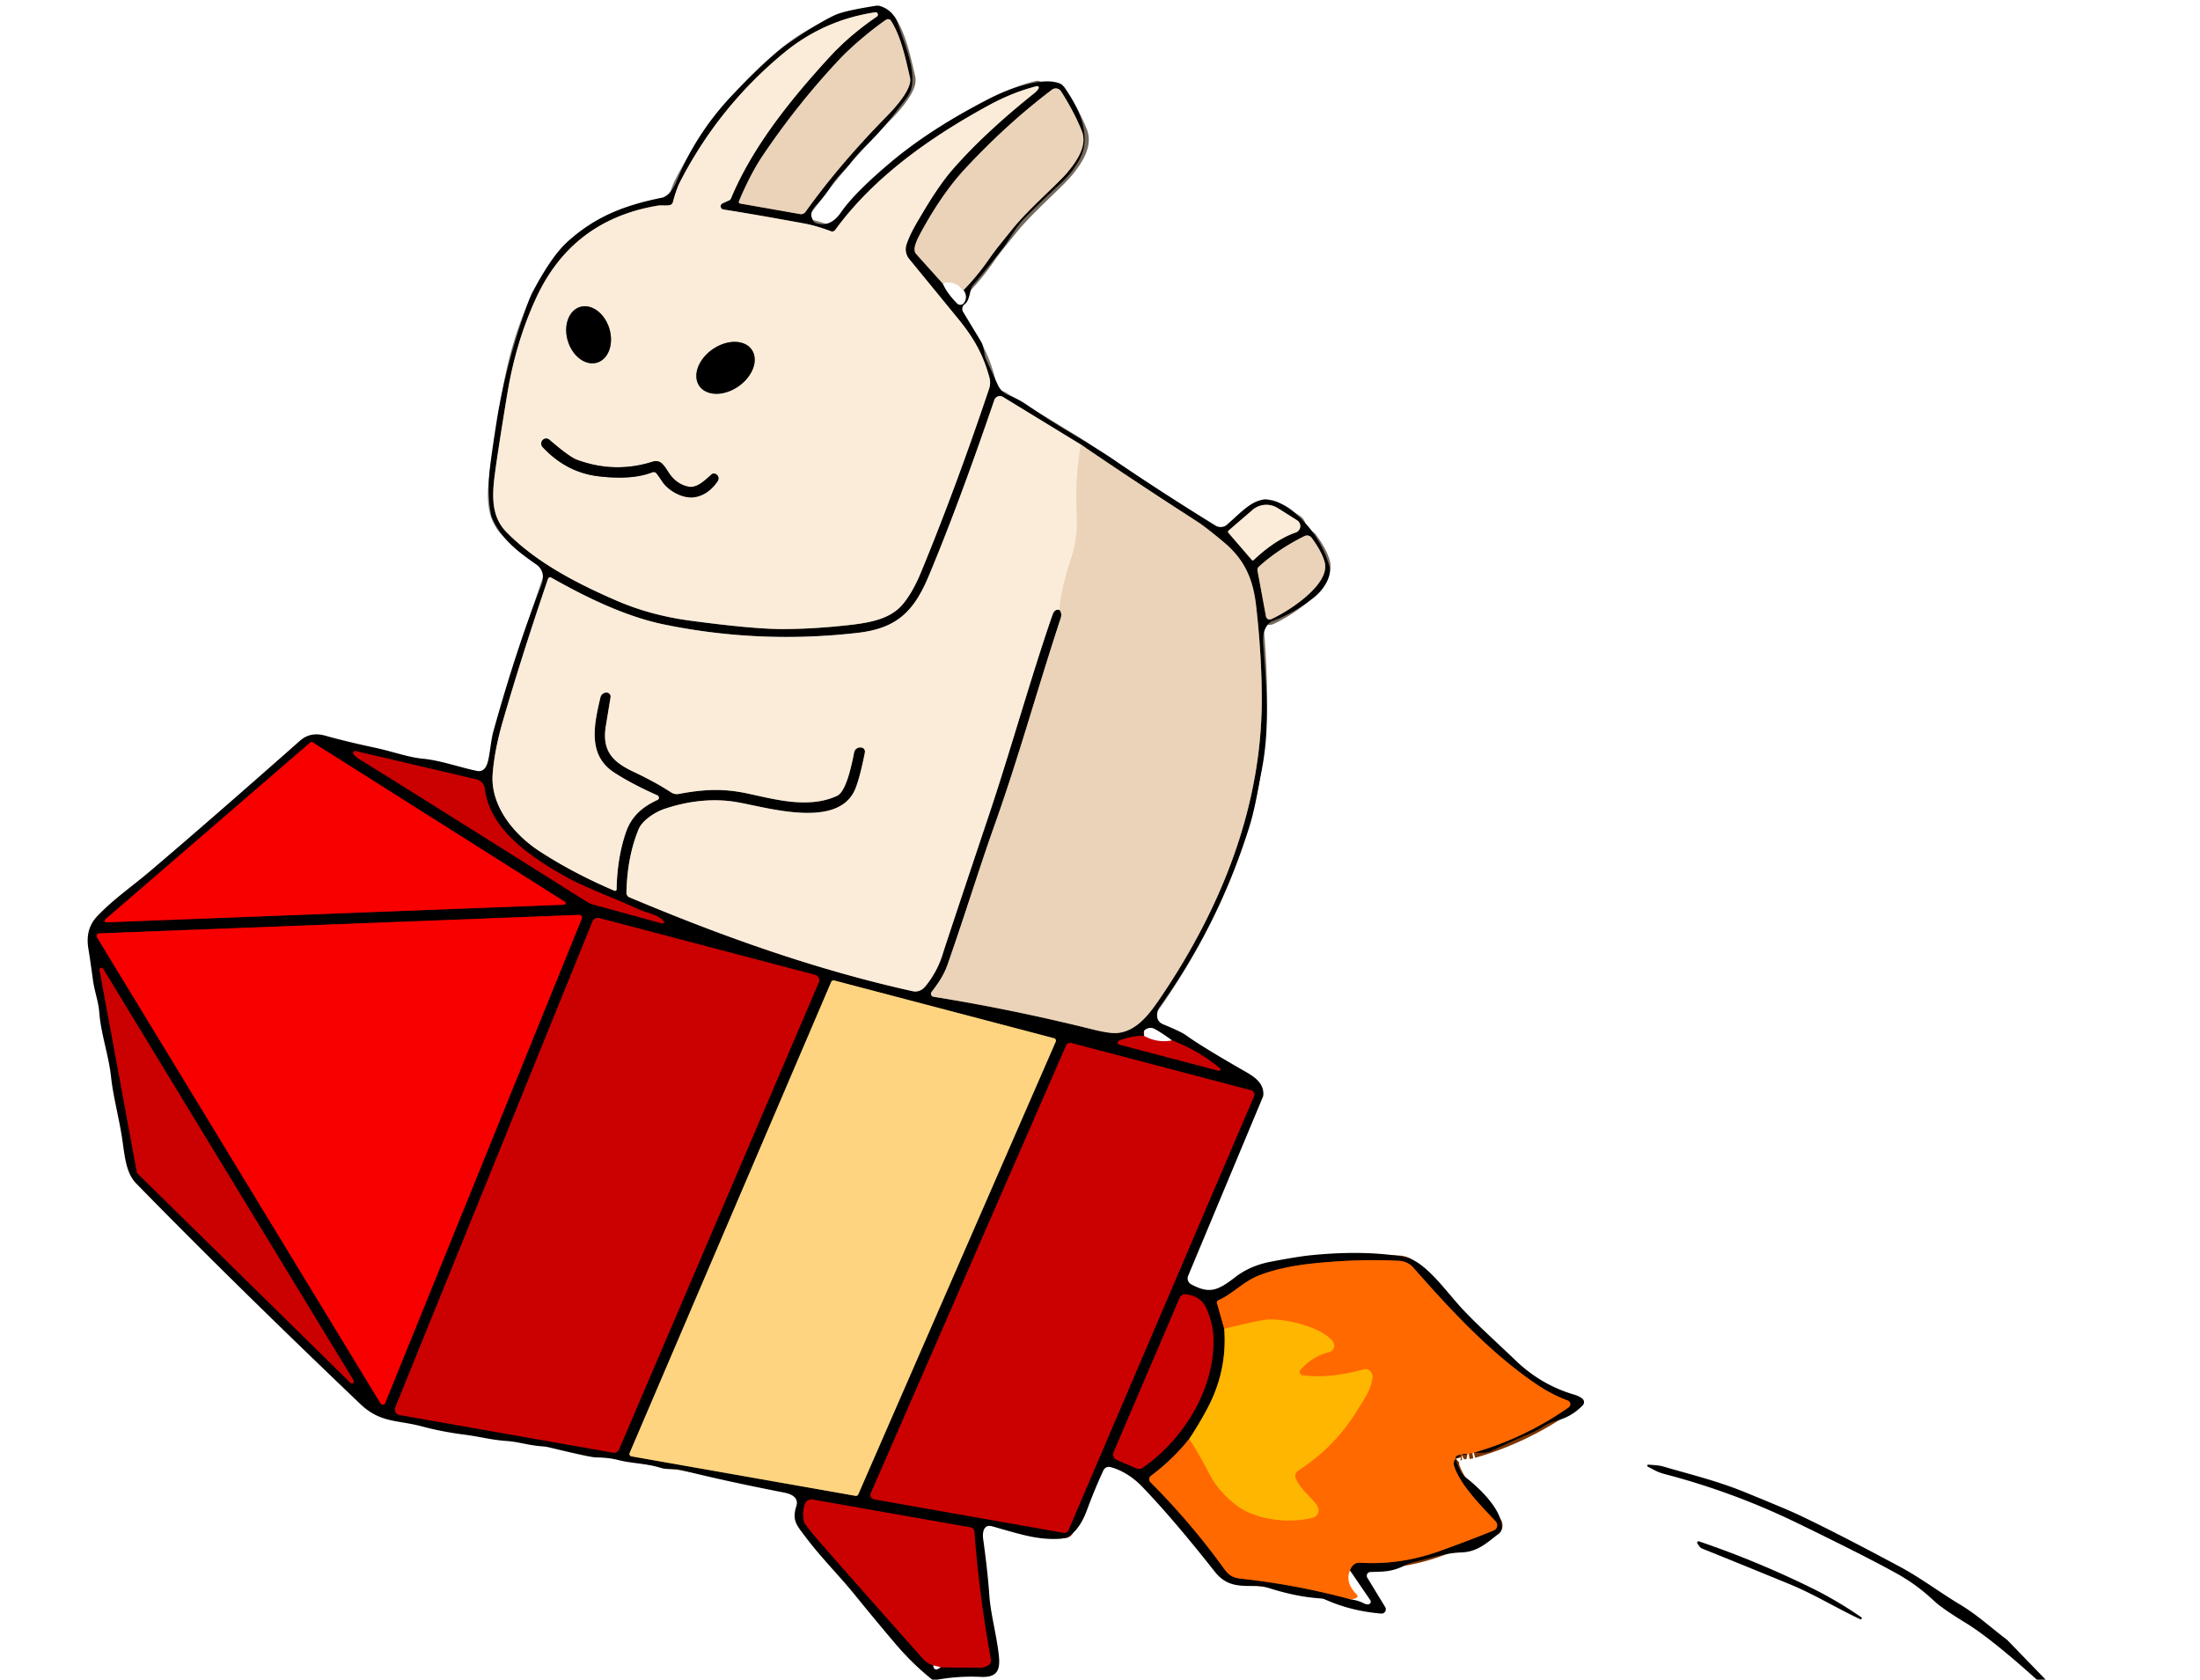 <?xml version="1.0" encoding="UTF-8" standalone="no"?> <svg xmlns="http://www.w3.org/2000/svg" version="1.1" viewBox="0.00 0.00 558.00 426.00"><g stroke-width="2.70" fill="none" stroke-linecap="butt"><path stroke="#803500" d=" M 373.79 368.43 Q 386.64 364.78 397.86 356.95 A 1.00 0.99 -52.6 0 0 397.63 355.20 Q 393.66 353.76 389.53 350.96 C 377.79 342.99 367.44 331.70 358.50 321.53 Q 357.06 319.88 354.75 319.77 Q 344.44 319.25 333.13 320.43 Q 325.01 321.27 319.39 323.45 C 315.39 324.99 312.88 328.03 308.98 329.80 A 0.58 0.58 0.0 0 0 308.66 330.49 L 310.52 337.01"></path><path stroke="#805b00" d=" M 310.52 337.01 Q 311.26 347.19 306.74 356.23 Q 304.79 360.13 301.62 364.98"></path><path stroke="#803500" d=" M 301.62 364.98 Q 297.25 370.33 291.90 374.32 A 1.07 1.06 49.2 0 0 291.79 375.92 Q 302.09 386.24 310.54 397.96 C 311.69 399.55 312.80 400.18 314.65 400.38 Q 328.68 401.88 342.47 405.60"></path><path stroke="#803500" d=" M 342.40 398.30 Q 343.14 396.23 345.03 396.35 Q 355.06 396.97 364.96 393.45 Q 372.19 390.88 378.86 388.16 A 1.43 1.42 57.4 0 0 379.36 385.87 C 375.73 381.97 370.80 377.09 368.97 372.29 Q 368.38 370.76 369.23 369.96"></path><path stroke="#7e766d" d=" M 221.99 3.12 Q 208.94 5.08 198.84 13.40 Q 182.20 27.12 172.36 46.37 C 171.88 47.30 171.09 49.59 170.69 51.21 A 1.09 1.08 -88.7 0 1 169.83 52.04 C 168.80 52.24 167.95 51.96 166.57 52.20 Q 145.20 55.89 136.10 75.33 Q 130.91 86.43 128.70 99.71 Q 126.12 115.30 125.41 121.07 C 124.74 126.55 124.89 131.30 128.41 134.90 C 135.81 142.48 146.08 147.91 156.63 152.44 Q 165.11 156.09 175.26 157.44 Q 190.74 159.50 198.01 159.54 Q 205.99 159.58 215.50 158.51 C 221.08 157.88 225.95 156.88 229.01 153.21 Q 231.50 150.21 233.54 145.29 Q 242.21 124.32 250.87 98.60 A 4.85 4.82 46.8 0 0 250.95 95.75 C 249.43 90.21 247.25 86.04 243.11 80.96 Q 242.58 80.31 230.62 65.71 A 3.92 3.90 34.7 0 1 229.93 61.98 C 230.87 59.19 232.33 56.82 234.15 53.76 Q 238.25 46.85 241.66 42.94 Q 249.67 33.75 262.50 23.50 Q 263.09 23.02 263.42 22.42 A 0.39 0.39 0.0 0 0 262.98 21.85 Q 256.89 23.38 250.73 26.74 C 236.29 34.61 221.73 44.74 211.84 58.32 A 0.93 0.93 0.0 0 1 210.77 58.65 C 208.45 57.81 206.59 57.17 203.75 56.64 Q 191.79 54.44 183.48 53.13 A 0.82 0.82 0.0 0 1 183.27 51.57 L 184.97 50.80 A 0.88 0.86 89.3 0 0 185.39 50.36 C 190.97 36.93 201.04 24.69 210.32 14.56 Q 215.40 9.00 222.41 4.20 A 0.60 0.59 -66.3 0 0 221.99 3.12"></path><path stroke="#766a5d" d=" M 187.73 51.62 L 202.90 54.29 A 1.44 1.43 -67.0 0 0 204.32 53.71 Q 213.02 41.57 225.06 29.34 C 226.95 27.42 231.46 22.46 230.82 19.74 C 229.61 14.50 228.51 9.24 226.00 5.28 A 0.90 0.90 0.0 0 0 224.74 5.01 C 221.50 7.20 216.25 11.52 213.03 14.93 Q 202.33 26.29 193.46 39.46 Q 190.33 44.12 187.42 51.05 A 0.42 0.41 -73.7 0 0 187.73 51.62"></path><path stroke="#766a5d" d=" M 244.40 73.57 Q 247.98 69.88 250.91 65.64 C 252.70 63.06 254.56 60.88 256.62 58.30 C 260.84 53.01 268.20 46.76 270.72 43.74 C 273.38 40.57 275.79 36.76 274.40 33.26 Q 272.49 28.45 269.11 23.15 A 1.58 1.58 0.0 0 0 266.83 22.74 Q 255.34 31.42 244.67 42.92 C 239.96 47.99 236.01 54.41 233.44 59.20 Q 232.18 61.54 231.99 62.83 A 2.14 1.56 -67.3 0 0 232.37 64.42 L 239.10 71.90"></path><path stroke="#766a5d" d=" M 268.71 154.67 Q 269.43 155.56 269.04 156.75 C 262.73 176.00 258.40 192.02 252.13 209.62 C 248.49 219.85 244.96 231.39 240.40 244.46 C 239.40 247.34 238.04 249.26 236.28 251.59 A 0.76 0.76 0.0 0 0 236.76 252.80 Q 256.72 256.00 277.08 261.07 Q 281.55 262.18 283.46 261.99 C 288.44 261.48 291.67 256.99 294.42 252.93 C 309.90 230.06 320.29 204.08 320.03 176.25 Q 319.93 165.23 318.59 153.64 C 317.84 147.08 315.83 142.09 310.51 137.61 Q 305.86 133.69 303.39 132.11 Q 288.81 122.74 274.14 112.75"></path><path stroke="#7e766d" d=" M 274.14 112.75 L 254.37 100.67 A 1.48 1.48 0.0 0 0 252.20 101.45 Q 242.91 128.62 235.48 146.27 C 231.74 155.14 227.39 159.36 217.64 160.49 Q 192.79 163.37 168.50 158.40 C 158.14 156.29 147.62 150.91 139.84 146.51 A 0.59 0.59 0.0 0 0 138.99 146.83 Q 132.37 166.22 127.51 183.01 Q 125.44 190.17 124.96 196.24 C 124.32 204.41 130.42 211.75 137.02 216.01 Q 145.57 221.54 155.85 225.91 A 0.39 0.38 -77.1 0 0 156.39 225.57 Q 156.54 217.65 158.71 211.22 C 160.12 207.06 162.86 204.68 166.75 202.89 A 0.64 0.64 0.0 0 0 166.74 201.72 Q 160.07 198.75 155.70 195.88 C 148.97 191.47 150.67 183.76 152.29 176.88 A 1.59 1.58 5.3 0 1 153.77 175.65 L 153.82 175.65 A 1.01 1.01 0.0 0 1 154.86 176.82 Q 153.85 183.01 153.65 184.22 C 152.65 190.54 155.47 193.29 160.76 195.78 Q 166.14 198.31 170.24 200.98 A 2.63 2.62 56.0 0 0 172.17 201.36 C 178.43 200.19 183.30 199.91 189.56 201.24 C 196.36 202.68 205.05 205.20 212.30 201.85 Q 214.76 200.71 216.63 190.85 A 1.57 1.57 0.0 0 1 218.17 189.57 L 218.32 189.57 A 1.07 1.06 -84.7 0 1 219.37 190.84 Q 218.04 197.50 216.88 200.21 C 212.54 210.34 194.70 204.79 186.87 203.44 C 180.44 202.33 174.02 203.30 168.49 205.17 C 165.95 206.04 162.85 208.17 161.97 210.32 Q 159.07 217.38 158.89 226.43 A 1.22 1.21 12.0 0 0 159.64 227.58 C 182.78 237.32 206.52 245.85 231.39 251.37 Q 233.38 251.81 234.81 250.04 Q 237.74 246.38 239.08 242.06 Q 240.04 238.94 250.84 206.69 C 256.19 190.73 262.10 169.73 267.01 155.79 Q 267.49 154.44 268.71 154.67"></path><path stroke="#f3e0c9" d=" M 274.14 112.75 Q 272.75 120.90 273.06 129.05 Q 273.23 133.52 273.02 135.44 Q 272.62 138.88 271.67 141.67 Q 269.20 148.89 268.71 154.67"></path><path stroke="#7e766d" d=" M 317.95 142.06 Q 323.51 136.82 328.64 135.06 A 1.73 1.73 0.0 0 0 329.00 131.97 L 324.09 128.87 A 5.41 5.40 -49.2 0 0 317.66 129.35 L 311.62 134.56 A 0.40 0.40 0.0 0 0 311.57 135.13 L 317.53 142.04 A 0.29 0.29 0.0 0 0 317.95 142.06"></path><path stroke="#766a5d" d=" M 319.29 143.72 A 1.09 1.08 -26.7 0 0 318.95 144.72 L 321.10 156.35 A 0.95 0.95 0.0 0 0 322.42 157.04 C 326.56 155.20 337.48 148.31 335.99 142.60 Q 335.30 139.96 332.68 136.40 A 1.45 1.45 0.0 0 0 330.88 135.96 Q 324.24 139.25 319.29 143.72"></path><path stroke="#7c0000" d=" M 79.23 188.24 A 0.40 0.40 0.0 0 0 78.76 188.27 L 26.68 233.21 A 0.40 0.40 0.0 0 0 26.95 233.92 L 143.06 229.45 A 0.40 0.40 0.0 0 0 143.26 228.71 L 79.23 188.24"></path><path stroke="#660101" d=" M 168.31 233.63 C 167.04 231.99 163.46 231.34 162.06 230.68 C 155.91 227.79 148.49 225.27 142.52 221.84 C 134.10 216.99 124.12 210.11 122.97 200.06 A 2.75 2.75 0.0 0 0 120.86 197.69 L 90.18 190.49 A 0.49 0.48 -10.1 0 0 89.66 191.23 Q 90.13 191.93 91.41 192.71 Q 100.40 198.18 148.79 228.66 A 6.39 6.19 -20.3 0 0 150.49 229.41 L 167.93 234.20 A 0.36 0.36 0.0 0 0 168.31 233.63"></path><path stroke="#7c0000" d=" M 96.52 355.93 A 0.66 0.66 0.0 0 0 97.69 355.83 L 147.57 232.95 A 0.66 0.66 0.0 0 0 146.93 232.04 L 25.15 236.73 A 0.66 0.66 0.0 0 0 24.61 237.73 L 96.52 355.93"></path><path stroke="#660101" d=" M 151.95 232.84 A 1.40 1.40 0.0 0 0 150.30 233.67 L 100.26 356.97 A 1.40 1.40 0.0 0 0 101.32 358.87 L 155.48 368.42 A 1.40 1.40 0.0 0 0 157.01 367.59 L 207.67 249.16 A 1.40 1.40 0.0 0 0 206.74 247.26 L 151.95 232.84"></path><path stroke="#660101" d=" M 34.73 297.34 A 0.49 0.49 0.0 0 0 34.87 297.60 L 88.92 350.73 A 0.49 0.49 0.0 0 0 89.68 350.12 L 26.15 245.69 A 0.49 0.49 0.0 0 0 25.25 246.03 L 34.73 297.34"></path><path stroke="#7f6a40" d=" M 211.57 248.67 A 0.63 0.63 0.0 0 0 210.83 249.03 L 159.71 368.50 A 0.63 0.63 0.0 0 0 160.18 369.37 L 216.99 379.38 A 0.63 0.63 0.0 0 0 217.68 379.02 L 267.77 264.19 A 0.63 0.63 0.0 0 0 267.35 263.33 L 211.57 248.67"></path><path stroke="#660101" d=" M 290.18 262.73 Q 286.86 262.72 283.83 263.94 A 0.52 0.52 0.0 0 0 283.89 264.93 L 309.11 271.56 A 0.35 0.35 0.0 0 0 309.42 270.96 Q 304.00 266.47 297.27 263.87"></path><path stroke="#660101" d=" M 271.71 264.54 A 1.11 1.11 0.0 0 0 270.41 265.17 L 220.87 378.73 A 1.11 1.11 0.0 0 0 221.70 380.26 L 269.77 388.75 A 1.11 1.11 0.0 0 0 270.99 388.09 L 318.06 278.05 A 1.11 1.11 0.0 0 0 317.33 276.54 L 271.71 264.54"></path><path stroke="#660101" d=" M 300.84 328.28 A 1.57 1.56 -74.5 0 0 299.19 329.22 L 282.46 368.33 A 1.46 1.46 0.0 0 0 283.23 370.25 L 288.24 372.40 A 1.68 1.66 -50.5 0 0 289.84 372.24 C 300.15 365.13 307.98 352.36 307.78 339.77 C 307.73 336.81 306.92 333.87 305.87 331.65 Q 304.52 328.78 300.84 328.28"></path><path stroke="#660101" d=" M 238.59 422.84 Q 243.08 422.95 248.31 422.96 Q 249.73 422.97 250.73 422.30 A 1.37 1.36 68.1 0 0 251.32 420.90 Q 248.33 404.55 247.14 388.49 A 1.20 1.19 3.1 0 0 246.15 387.39 L 206.08 380.32 A 1.70 1.68 -73.0 0 0 204.24 381.31 Q 203.47 383.09 203.85 385.61 A 2.17 2.13 -68.4 0 0 204.28 386.63 Q 205.53 388.30 207.23 390.27 Q 213.00 396.95 234.08 420.67 Q 235.08 421.80 236.68 422.37"></path><path stroke="#7e766d" d=" M 147.108 77.86 A 7.38 5.49 -107.2 0 0 144.046 86.533 A 7.38 5.49 -107.2 0 0 151.472 91.96 A 7.38 5.49 -107.2 0 0 154.535 83.287 A 7.38 5.49 -107.2 0 0 147.108 77.86"></path><path stroke="#7e766d" d=" M 190.663 88.69 A 8.08 5.73 -34.7 0 0 180.758 88.579 A 8.08 5.73 -34.7 0 0 177.377 97.89 A 8.08 5.73 -34.7 0 0 187.282 98.001 A 8.08 5.73 -34.7 0 0 190.663 88.69"></path><path stroke="#7e766d" d=" M 137.64 111.62 A 1.28 1.28 0.0 0 0 137.62 113.38 Q 143.61 119.81 151.74 120.79 Q 160.31 121.82 165.47 119.78 A 0.90 0.89 -30.3 0 1 166.49 120.04 Q 166.91 120.55 167.99 122.16 C 169.63 124.60 173.37 126.56 176.19 126.09 Q 179.62 125.53 182.01 122.06 A 1.25 1.25 0.0 0 0 181.23 120.12 Q 181.21 120.12 180.90 120.13 A 0.61 0.60 -66.6 0 0 180.53 120.28 C 178.94 121.66 176.83 123.89 174.60 123.43 C 172.41 122.99 170.72 121.64 169.50 119.69 Q 168.58 118.22 167.93 117.59 A 2.27 2.27 0.0 0 0 165.65 117.06 Q 155.97 120.15 146.38 116.63 Q 144.40 115.91 139.33 111.52 A 1.22 1.21 -47.6 0 0 137.66 111.60 L 137.64 111.62"></path><path stroke="#803500" d=" M 373.47 368.56 L 372.54 368.69"></path><path stroke="#803500" d=" M 372.21 368.81 Q 371.35 368.62 370.72 368.96"></path><path stroke="#803500" d=" M 370.72 368.96 Q 369.05 369.09 369.23 369.96"></path><path stroke="#ff9000" d=" M 301.62 364.98 Q 303.82 368.14 306.81 373.92 Q 309.16 378.46 313.90 381.97 C 318.75 385.57 327.28 386.43 332.99 384.90 A 1.95 1.95 0.0 0 0 334.14 382.00 C 332.88 379.93 329.63 377.67 328.61 374.82 A 1.55 1.55 0.0 0 1 329.23 372.99 Q 338.53 367.04 344.28 357.62 C 346.34 354.25 347.64 352.59 348.10 349.48 A 1.99 1.99 0.0 0 0 346.67 347.28 Q 346.33 347.19 345.55 347.40 Q 337.30 349.69 330.40 348.82 A 0.88 0.88 0.0 0 1 329.86 347.36 Q 333.01 343.91 337.10 342.92 A 1.70 1.70 0.0 0 0 338.02 340.19 C 334.81 336.29 325.11 334.17 320.76 334.77 Q 318.56 335.08 310.52 337.01"></path></g><g><path fill="#000000" d=" M 373.79 368.43 Q 386.64 364.78 397.86 356.95 A 1.00 0.99 -52.6 0 0 397.63 355.20 Q 393.66 353.76 389.53 350.96 C 377.79 342.99 367.44 331.70 358.50 321.53 Q 357.06 319.88 354.75 319.77 Q 344.44 319.25 333.13 320.43 Q 325.01 321.27 319.39 323.45 C 315.39 324.99 312.88 328.03 308.98 329.80 A 0.58 0.58 0.0 0 0 308.66 330.49 L 310.52 337.01 Q 311.26 347.19 306.74 356.23 Q 304.79 360.13 301.62 364.98 Q 297.25 370.33 291.90 374.32 A 1.07 1.06 49.2 0 0 291.79 375.92 Q 302.09 386.24 310.54 397.96 C 311.69 399.55 312.80 400.18 314.65 400.38 Q 328.68 401.88 342.47 405.60 Q 344.45 405.89 345.84 406.61 Q 346.65 407.03 347.19 406.87 A 0.68 0.68 0.0 0 0 347.56 405.84 L 342.40 398.30 Q 343.14 396.23 345.03 396.35 Q 355.06 396.97 364.96 393.45 Q 372.19 390.88 378.86 388.16 A 1.43 1.42 57.4 0 0 379.36 385.87 C 375.73 381.97 370.80 377.09 368.97 372.29 Q 368.38 370.76 369.23 369.96 Q 370.31 373.59 371.50 374.50 C 375.00 377.19 380.95 382.72 380.91 387.49 A 1.83 1.82 71.1 0 1 380.22 388.90 C 376.90 391.53 374.64 393.57 370.75 393.73 C 366.49 393.89 364.29 394.85 358.58 396.17 A 9.30 9.16 24.4 0 0 356.46 396.95 C 352.92 398.80 350.51 398.58 347.57 398.70 A 0.95 0.95 0.0 0 0 346.80 400.14 L 351.33 407.58 A 1.09 1.09 0.0 0 1 350.31 409.24 Q 342.72 408.61 336.21 405.72 A 3.63 3.48 58.0 0 0 334.94 405.40 Q 328.58 404.99 321.23 402.57 A 5.92 5.80 54.3 0 0 319.51 402.27 C 314.96 402.15 311.37 402.76 308.10 398.60 Q 297.59 385.25 289.64 377.00 C 287.48 374.75 284.50 372.78 281.58 372.08 A 1.50 1.50 0.0 0 0 279.88 372.90 Q 277.79 377.34 275.64 383.13 C 274.52 386.13 272.35 390.05 268.89 390.27 C 263.13 390.62 258.74 389.11 251.65 387.11 C 249.54 386.51 249.13 388.58 249.36 390.26 Q 250.52 398.65 250.94 404.72 C 251.26 409.32 252.82 414.89 253.35 419.94 C 253.75 423.69 252.84 425.49 248.75 425.30 Q 243.19 425.04 237.76 426.00 L 236.45 426.00 Q 231.49 422.04 227.22 417.03 Q 222.61 411.63 216.63 404.27 C 212.87 399.64 208.26 395.07 204.26 389.74 C 202.08 386.84 200.83 385.63 201.98 381.99 C 202.65 379.87 200.82 378.94 198.97 378.57 Q 183.69 375.59 172.85 372.85 A 7.48 7.32 -37.1 0 0 171.14 372.63 C 170.25 372.63 168.65 372.61 167.64 372.30 C 163.68 371.06 160.63 371.27 156.69 370.27 Q 154.38 369.67 151.07 369.63 Q 149.72 369.61 139.23 367.08 A 9.64 9.43 -35.3 0 0 137.79 366.85 C 133.88 366.58 131.84 365.72 128.53 365.47 C 124.23 365.16 122.19 364.42 117.49 363.82 Q 112.08 363.12 106.98 361.76 C 100.70 360.09 96.48 360.95 91.35 356.06 Q 58.27 324.47 34.57 300.18 C 31.98 297.53 31.68 293.55 30.99 288.85 C 30.21 283.55 28.71 278.18 28.17 273.17 C 27.58 267.64 25.57 262.12 25.18 256.77 C 24.97 253.91 23.96 251.53 23.54 248.31 Q 22.99 244.20 22.40 240.50 Q 21.61 235.61 24.62 232.42 C 28.83 227.98 33.33 224.98 38.29 220.76 Q 52.75 208.48 76.11 187.85 Q 78.74 185.53 82.48 186.58 Q 87.97 188.12 94.90 189.59 C 99.55 190.58 103.44 192.06 107.29 192.43 C 111.83 192.87 116.55 194.62 120.99 195.52 Q 122.84 195.89 123.60 193.63 C 124.29 191.56 124.42 188.05 125.17 185.37 Q 131.00 164.48 137.20 148.69 Q 138.65 144.99 135.93 143.10 C 131.05 139.71 127.20 136.68 124.81 131.38 A 3.90 3.77 -62.5 0 1 124.53 130.44 Q 123.56 124.89 124.23 119.00 Q 124.65 115.24 125.93 107.09 Q 127.83 94.90 132.19 81.77 Q 134.18 75.75 135.07 74.11 C 137.26 70.05 140.34 64.56 144.03 61.23 C 151.05 54.90 158.40 52.06 167.86 50.15 C 169.53 49.81 170.90 47.74 171.62 45.95 Q 176.71 33.32 186.55 23.29 Q 195.51 14.14 199.28 11.50 Q 207.23 5.92 211.80 3.81 Q 214.14 2.73 222.11 1.47 A 2.62 2.58 -39.8 0 1 223.34 1.57 Q 226.61 2.67 227.75 6.06 C 229.77 12.05 231.85 16.89 231.33 21.49 C 231.05 23.91 229.53 25.34 228.12 27.22 Q 223.95 32.75 219.72 36.88 Q 217.08 39.45 215.83 41.16 C 214.33 43.20 212.38 44.68 210.87 47.06 Q 208.98 50.04 207.02 52.03 C 205.62 53.46 205.43 54.47 206.27 56.01 A 1.19 1.19 0.0 0 0 206.92 56.56 Q 210.59 57.82 213.32 53.84 Q 216.60 49.06 225.51 41.50 Q 235.78 32.77 250.99 24.98 C 255.24 22.81 264.26 19.27 268.83 21.19 A 1.89 1.87 82.9 0 1 269.62 21.81 C 273.49 26.98 277.00 34.19 273.94 40.16 Q 272.21 43.54 269.14 46.40 Q 263.50 51.65 259.86 55.36 C 257.51 57.75 255.98 60.92 254.11 63.29 Q 249.01 69.75 246.78 72.32 A 2.20 2.19 -17.3 0 0 246.31 73.21 C 245.87 74.90 245.66 76.42 244.70 77.14 Q 244.19 77.52 244.09 78.06 A 1.53 1.52 -56.0 0 0 244.29 79.12 Q 246.68 83.07 248.85 86.67 Q 249.37 87.54 249.77 90.07 A 3.44 3.39 -61.7 0 0 250.04 90.99 L 253.09 97.63 A 5.19 5.14 88.2 0 0 255.89 100.29 Q 258.46 101.30 260.37 102.63 Q 265.41 106.13 271.28 109.62 Q 279.11 114.29 282.27 116.45 Q 293.67 124.26 308.28 133.29 A 2.51 2.51 0.0 0 0 311.26 133.04 C 314.75 129.97 316.66 127.65 320.25 126.75 A 2.65 2.51 -46.5 0 1 321.23 126.70 Q 325.04 127.25 327.88 129.62 Q 334.76 135.35 337.15 143.52 C 337.93 146.18 335.68 149.65 333.22 151.57 Q 328.21 155.49 322.78 157.51 A 2.39 2.28 -74.4 0 0 322.02 157.96 Q 320.10 159.68 320.37 163.24 C 321.17 173.85 322.20 184.27 320.00 195.40 C 318.98 200.59 318.33 205.14 316.74 210.14 Q 308.84 234.91 294.02 255.50 A 2.11 2.08 -18.0 0 0 293.74 256.04 Q 292.83 258.89 295.07 259.81 Q 299.65 261.70 300.84 262.58 Q 304.64 265.36 316.20 271.98 C 318.44 273.27 320.56 274.89 320.43 277.63 A 1.80 1.62 -36.2 0 1 320.31 278.20 L 301.36 323.57 A 1.71 1.70 25.7 0 0 302.12 325.73 C 306.79 328.25 308.88 327.33 313.38 323.86 Q 317.07 321.02 322.22 320.02 Q 329.07 318.70 332.50 318.36 Q 345.76 317.02 356.02 318.74 C 360.84 319.55 365.49 325.79 369.54 330.46 C 373.43 334.93 379.22 340.04 384.48 345.10 Q 390.85 351.23 399.29 353.72 Q 400.53 354.09 401.33 354.72 A 1.15 1.15 0.0 0 1 401.43 356.43 C 399.49 358.42 397.37 359.68 394.40 360.43 C 392.49 360.91 390.51 362.56 388.46 363.42 Q 383.28 365.58 378.25 368.02 Q 377.04 368.61 373.79 368.43 Z M 221.99 3.12 Q 208.94 5.08 198.84 13.40 Q 182.20 27.12 172.36 46.37 C 171.88 47.30 171.09 49.59 170.69 51.21 A 1.09 1.08 -88.7 0 1 169.83 52.04 C 168.80 52.24 167.95 51.96 166.57 52.20 Q 145.20 55.89 136.10 75.33 Q 130.91 86.43 128.70 99.71 Q 126.12 115.30 125.41 121.07 C 124.74 126.55 124.89 131.30 128.41 134.90 C 135.81 142.48 146.08 147.91 156.63 152.44 Q 165.11 156.09 175.26 157.44 Q 190.74 159.50 198.01 159.54 Q 205.99 159.58 215.50 158.51 C 221.08 157.88 225.95 156.88 229.01 153.21 Q 231.50 150.21 233.54 145.29 Q 242.21 124.32 250.87 98.60 A 4.85 4.82 46.8 0 0 250.95 95.75 C 249.43 90.21 247.25 86.04 243.11 80.96 Q 242.58 80.31 230.62 65.71 A 3.92 3.90 34.7 0 1 229.93 61.98 C 230.87 59.19 232.33 56.82 234.15 53.76 Q 238.25 46.85 241.66 42.94 Q 249.67 33.75 262.50 23.50 Q 263.09 23.02 263.42 22.42 A 0.39 0.39 0.0 0 0 262.98 21.85 Q 256.89 23.38 250.73 26.74 C 236.29 34.61 221.73 44.74 211.84 58.32 A 0.93 0.93 0.0 0 1 210.77 58.65 C 208.45 57.81 206.59 57.17 203.75 56.64 Q 191.79 54.44 183.48 53.13 A 0.82 0.82 0.0 0 1 183.27 51.57 L 184.97 50.80 A 0.88 0.86 89.3 0 0 185.39 50.36 C 190.97 36.93 201.04 24.69 210.32 14.56 Q 215.40 9.00 222.41 4.20 A 0.60 0.59 -66.3 0 0 221.99 3.12 Z M 187.73 51.62 L 202.90 54.29 A 1.44 1.43 -67.0 0 0 204.32 53.71 Q 213.02 41.57 225.06 29.34 C 226.95 27.42 231.46 22.46 230.82 19.74 C 229.61 14.50 228.51 9.24 226.00 5.28 A 0.90 0.90 0.0 0 0 224.74 5.01 C 221.50 7.20 216.25 11.52 213.03 14.93 Q 202.33 26.29 193.46 39.46 Q 190.33 44.12 187.42 51.05 A 0.42 0.41 -73.7 0 0 187.73 51.62 Z M 239.10 71.90 Q 240.21 74.40 242.77 76.98 A 1.13 1.13 0.0 0 0 244.49 76.84 Q 245.57 75.34 244.40 73.57 Q 247.98 69.88 250.91 65.64 C 252.70 63.06 254.56 60.88 256.62 58.30 C 260.84 53.01 268.20 46.76 270.72 43.74 C 273.38 40.57 275.79 36.76 274.40 33.26 Q 272.49 28.45 269.11 23.15 A 1.58 1.58 0.0 0 0 266.83 22.74 Q 255.34 31.42 244.67 42.92 C 239.96 47.99 236.01 54.41 233.44 59.20 Q 232.18 61.54 231.99 62.83 A 2.14 1.56 -67.3 0 0 232.37 64.42 L 239.10 71.90 Z M 268.71 154.67 Q 269.43 155.56 269.04 156.75 C 262.73 176.00 258.40 192.02 252.13 209.62 C 248.49 219.85 244.96 231.39 240.40 244.46 C 239.40 247.34 238.04 249.26 236.28 251.59 A 0.76 0.76 0.0 0 0 236.76 252.80 Q 256.72 256.00 277.08 261.07 Q 281.55 262.18 283.46 261.99 C 288.44 261.48 291.67 256.99 294.42 252.93 C 309.90 230.06 320.29 204.08 320.03 176.25 Q 319.93 165.23 318.59 153.64 C 317.84 147.08 315.83 142.09 310.51 137.61 Q 305.86 133.69 303.39 132.11 Q 288.81 122.74 274.14 112.75 L 254.37 100.67 A 1.48 1.48 0.0 0 0 252.20 101.45 Q 242.91 128.62 235.48 146.27 C 231.74 155.14 227.39 159.36 217.64 160.49 Q 192.79 163.37 168.50 158.40 C 158.14 156.29 147.62 150.91 139.84 146.51 A 0.59 0.59 0.0 0 0 138.99 146.83 Q 132.37 166.22 127.51 183.01 Q 125.44 190.17 124.96 196.24 C 124.32 204.41 130.42 211.75 137.02 216.01 Q 145.57 221.54 155.85 225.91 A 0.39 0.38 -77.1 0 0 156.39 225.57 Q 156.54 217.65 158.71 211.22 C 160.12 207.06 162.86 204.68 166.75 202.89 A 0.64 0.64 0.0 0 0 166.74 201.72 Q 160.07 198.75 155.70 195.88 C 148.97 191.47 150.67 183.76 152.29 176.88 A 1.59 1.58 5.3 0 1 153.77 175.65 L 153.82 175.65 A 1.01 1.01 0.0 0 1 154.86 176.82 Q 153.85 183.01 153.65 184.22 C 152.65 190.54 155.47 193.29 160.76 195.78 Q 166.14 198.31 170.24 200.98 A 2.63 2.62 56.0 0 0 172.17 201.36 C 178.43 200.19 183.30 199.91 189.56 201.24 C 196.36 202.68 205.05 205.20 212.30 201.85 Q 214.76 200.71 216.63 190.85 A 1.57 1.57 0.0 0 1 218.17 189.57 L 218.32 189.57 A 1.07 1.06 -84.7 0 1 219.37 190.84 Q 218.04 197.50 216.88 200.21 C 212.54 210.34 194.70 204.79 186.87 203.44 C 180.44 202.33 174.02 203.30 168.49 205.17 C 165.95 206.04 162.85 208.17 161.97 210.32 Q 159.07 217.38 158.89 226.43 A 1.22 1.21 12.0 0 0 159.64 227.58 C 182.78 237.32 206.52 245.85 231.39 251.37 Q 233.38 251.81 234.81 250.04 Q 237.74 246.38 239.08 242.06 Q 240.04 238.94 250.84 206.69 C 256.19 190.73 262.10 169.73 267.01 155.79 Q 267.49 154.44 268.71 154.67 Z M 317.95 142.06 Q 323.51 136.82 328.64 135.06 A 1.73 1.73 0.0 0 0 329.00 131.97 L 324.09 128.87 A 5.41 5.40 -49.2 0 0 317.66 129.35 L 311.62 134.56 A 0.40 0.40 0.0 0 0 311.57 135.13 L 317.53 142.04 A 0.29 0.29 0.0 0 0 317.95 142.06 Z M 319.29 143.72 A 1.09 1.08 -26.7 0 0 318.95 144.72 L 321.10 156.35 A 0.95 0.95 0.0 0 0 322.42 157.04 C 326.56 155.20 337.48 148.31 335.99 142.60 Q 335.30 139.96 332.68 136.40 A 1.45 1.45 0.0 0 0 330.88 135.96 Q 324.24 139.25 319.29 143.72 Z M 79.23 188.24 A 0.40 0.40 0.0 0 0 78.76 188.27 L 26.68 233.21 A 0.40 0.40 0.0 0 0 26.95 233.92 L 143.06 229.45 A 0.40 0.40 0.0 0 0 143.26 228.71 L 79.23 188.24 Z M 168.31 233.63 C 167.04 231.99 163.46 231.34 162.06 230.68 C 155.91 227.79 148.49 225.27 142.52 221.84 C 134.10 216.99 124.12 210.11 122.97 200.06 A 2.75 2.75 0.0 0 0 120.86 197.69 L 90.18 190.49 A 0.49 0.48 -10.1 0 0 89.66 191.23 Q 90.13 191.93 91.41 192.71 Q 100.40 198.18 148.79 228.66 A 6.39 6.19 -20.3 0 0 150.49 229.41 L 167.93 234.20 A 0.36 0.36 0.0 0 0 168.31 233.63 Z M 96.52 355.93 A 0.66 0.66 0.0 0 0 97.69 355.83 L 147.57 232.95 A 0.66 0.66 0.0 0 0 146.93 232.04 L 25.15 236.73 A 0.66 0.66 0.0 0 0 24.61 237.73 L 96.52 355.93 Z M 151.95 232.84 A 1.40 1.40 0.0 0 0 150.30 233.67 L 100.26 356.97 A 1.40 1.40 0.0 0 0 101.32 358.87 L 155.48 368.42 A 1.40 1.40 0.0 0 0 157.01 367.59 L 207.67 249.16 A 1.40 1.40 0.0 0 0 206.74 247.26 L 151.95 232.84 Z M 34.73 297.34 A 0.49 0.49 0.0 0 0 34.87 297.60 L 88.92 350.73 A 0.49 0.49 0.0 0 0 89.68 350.12 L 26.15 245.69 A 0.49 0.49 0.0 0 0 25.25 246.03 L 34.73 297.34 Z M 211.57 248.67 A 0.63 0.63 0.0 0 0 210.83 249.03 L 159.71 368.50 A 0.63 0.63 0.0 0 0 160.18 369.37 L 216.99 379.38 A 0.63 0.63 0.0 0 0 217.68 379.02 L 267.77 264.19 A 0.63 0.63 0.0 0 0 267.35 263.33 L 211.57 248.67 Z M 290.18 262.73 Q 286.86 262.72 283.83 263.94 A 0.52 0.52 0.0 0 0 283.89 264.93 L 309.11 271.56 A 0.35 0.35 0.0 0 0 309.42 270.96 Q 304.00 266.47 297.27 263.87 Q 295.11 262.24 292.94 261.00 A 2.23 2.23 0.0 0 0 290.08 261.55 Q 289.63 262.12 290.18 262.73 Z M 271.71 264.54 A 1.11 1.11 0.0 0 0 270.41 265.17 L 220.87 378.73 A 1.11 1.11 0.0 0 0 221.70 380.26 L 269.77 388.75 A 1.11 1.11 0.0 0 0 270.99 388.09 L 318.06 278.05 A 1.11 1.11 0.0 0 0 317.33 276.54 L 271.71 264.54 Z M 300.84 328.28 A 1.57 1.56 -74.5 0 0 299.19 329.22 L 282.46 368.33 A 1.46 1.46 0.0 0 0 283.23 370.25 L 288.24 372.40 A 1.68 1.66 -50.5 0 0 289.84 372.24 C 300.15 365.13 307.98 352.36 307.78 339.77 C 307.73 336.81 306.92 333.87 305.87 331.65 Q 304.52 328.78 300.84 328.28 Z M 236.68 422.37 Q 236.95 424.18 238.59 422.84 Q 243.08 422.95 248.31 422.96 Q 249.73 422.97 250.73 422.30 A 1.37 1.36 68.1 0 0 251.32 420.90 Q 248.33 404.55 247.14 388.49 A 1.20 1.19 3.1 0 0 246.15 387.39 L 206.08 380.32 A 1.70 1.68 -73.0 0 0 204.24 381.31 Q 203.47 383.09 203.85 385.61 A 2.17 2.13 -68.4 0 0 204.28 386.63 Q 205.53 388.30 207.23 390.27 Q 213.00 396.95 234.08 420.67 Q 235.08 421.80 236.68 422.37 Z M 336.464 404.407 A 0.19 0.05 -150.8 0 0 336.606 404.544 A 0.19 0.05 -150.8 0 0 336.796 404.593 A 0.19 0.05 -150.8 0 0 336.654 404.456 A 0.19 0.05 -150.8 0 0 336.464 404.407 Z"></path><path fill="#ff6900" d=" M 373.79 368.43 Q 373.63 368.50 373.47 368.56 L 372.54 368.69 Q 372.38 368.75 372.21 368.81 Q 371.35 368.62 370.72 368.96 Q 369.05 369.09 369.23 369.96 Q 368.38 370.76 368.97 372.29 C 370.80 377.09 375.73 381.97 379.36 385.87 A 1.43 1.42 57.4 0 1 378.86 388.16 Q 372.19 390.88 364.96 393.45 Q 355.06 396.97 345.03 396.35 Q 343.14 396.23 342.40 398.30 Q 341.08 401.40 344.17 404.46 A 0.49 0.49 0.0 0 1 344.09 405.22 Q 343.56 405.56 342.47 405.60 Q 328.68 401.88 314.65 400.38 C 312.80 400.18 311.69 399.55 310.54 397.96 Q 302.09 386.24 291.79 375.92 A 1.07 1.06 49.2 0 1 291.90 374.32 Q 297.25 370.33 301.62 364.98 Q 303.82 368.14 306.81 373.92 Q 309.16 378.46 313.90 381.97 C 318.75 385.57 327.28 386.43 332.99 384.90 A 1.95 1.95 0.0 0 0 334.14 382.00 C 332.88 379.93 329.63 377.67 328.61 374.82 A 1.55 1.55 0.0 0 1 329.23 372.99 Q 338.53 367.04 344.28 357.62 C 346.34 354.25 347.64 352.59 348.10 349.48 A 1.99 1.99 0.0 0 0 346.67 347.28 Q 346.33 347.19 345.55 347.40 Q 337.30 349.69 330.40 348.82 A 0.88 0.88 0.0 0 1 329.86 347.36 Q 333.01 343.91 337.10 342.92 A 1.70 1.70 0.0 0 0 338.02 340.19 C 334.81 336.29 325.11 334.17 320.76 334.77 Q 318.56 335.08 310.52 337.01 L 308.66 330.49 A 0.58 0.58 0.0 0 1 308.98 329.80 C 312.88 328.03 315.39 324.99 319.39 323.45 Q 325.01 321.27 333.13 320.43 Q 344.44 319.25 354.75 319.77 Q 357.06 319.88 358.50 321.53 C 367.44 331.70 377.79 342.99 389.53 350.96 Q 393.66 353.76 397.63 355.20 A 1.00 0.99 -52.6 0 1 397.86 356.95 Q 386.64 364.78 373.79 368.43 Z"></path><path fill="#ffb600" d=" M 301.62 364.98 Q 304.79 360.13 306.74 356.23 Q 311.26 347.19 310.52 337.01 Q 318.56 335.08 320.76 334.77 C 325.11 334.17 334.81 336.29 338.02 340.19 A 1.70 1.70 0.0 0 1 337.10 342.92 Q 333.01 343.91 329.86 347.36 A 0.88 0.88 0.0 0 0 330.40 348.82 Q 337.30 349.69 345.55 347.40 Q 346.33 347.19 346.67 347.28 A 1.99 1.99 0.0 0 1 348.10 349.48 C 347.64 352.59 346.34 354.25 344.28 357.62 Q 338.53 367.04 329.23 372.99 A 1.55 1.55 0.0 0 0 328.61 374.82 C 329.63 377.67 332.88 379.93 334.14 382.00 A 1.95 1.95 0.0 0 1 332.99 384.90 C 327.28 386.43 318.75 385.57 313.90 381.97 Q 309.16 378.46 306.81 373.92 Q 303.82 368.14 301.62 364.98 Z"></path><path fill="#000000" d=" M 373.47 368.56 Q 373.03 368.71 372.54 368.69 L 373.47 368.56 Z"></path><path fill="#000000" d=" M 372.21 368.81 Q 371.49 369.05 370.72 368.96 Q 371.35 368.62 372.21 368.81 Z"></path><path fill="#000000" d=" M 370.72 368.96 L 369.23 369.96 Q 369.05 369.09 370.72 368.96 Z"></path><path fill="#000000" d=" M 518.85 426.00 L 516.61 426.00 Q 504.98 415.53 498.61 411.63 Q 492.76 408.05 490.79 406.24 C 487.13 402.85 484.32 400.83 480.12 398.55 Q 471.54 393.88 455.60 386.16 Q 439.52 378.37 422.15 373.84 A 12.38 11.60 -22.0 0 1 419.62 372.86 L 417.94 371.98 A 0.27 0.26 60.1 0 1 418.07 371.48 Q 420.67 371.61 421.62 371.88 C 429.87 374.26 435.80 375.69 442.63 378.48 Q 453.21 382.80 455.77 384.00 Q 465.53 388.59 482.13 397.50 C 487.11 400.18 492.50 404.18 496.74 406.71 C 501.44 409.51 504.11 412.11 508.91 415.78 A 2.51 1.40 38.3 0 1 509.18 416.01 L 518.85 426.00 Z"></path></g><g><path fill="#fbecd9" d=" M 221.99 3.12 A 0.60 0.59 -66.3 0 1 222.41 4.20 Q 215.40 9.00 210.32 14.56 C 201.04 24.69 190.97 36.93 185.39 50.36 A 0.88 0.86 89.3 0 1 184.97 50.80 L 183.27 51.57 A 0.82 0.82 0.0 0 0 183.48 53.13 Q 191.79 54.44 203.75 56.64 C 206.59 57.17 208.45 57.81 210.77 58.65 A 0.93 0.93 0.0 0 0 211.84 58.32 C 221.73 44.74 236.29 34.61 250.73 26.74 Q 256.89 23.38 262.98 21.85 A 0.39 0.39 0.0 0 1 263.42 22.42 Q 263.09 23.02 262.50 23.50 Q 249.67 33.75 241.66 42.94 Q 238.25 46.85 234.15 53.76 C 232.33 56.82 230.87 59.19 229.93 61.98 A 3.92 3.90 34.7 0 0 230.62 65.71 Q 242.58 80.31 243.11 80.96 C 247.25 86.04 249.43 90.21 250.95 95.75 A 4.85 4.82 46.8 0 1 250.87 98.60 Q 242.21 124.32 233.54 145.29 Q 231.50 150.21 229.01 153.21 C 225.95 156.88 221.08 157.88 215.50 158.51 Q 205.99 159.58 198.01 159.54 Q 190.74 159.50 175.26 157.44 Q 165.11 156.09 156.63 152.44 C 146.08 147.91 135.81 142.48 128.41 134.90 C 124.89 131.30 124.74 126.55 125.41 121.07 Q 126.12 115.30 128.70 99.71 Q 130.91 86.43 136.10 75.33 Q 145.20 55.89 166.57 52.20 C 167.95 51.96 168.80 52.24 169.83 52.04 A 1.09 1.08 -88.7 0 0 170.69 51.21 C 171.09 49.59 171.88 47.30 172.36 46.37 Q 182.20 27.12 198.84 13.40 Q 208.94 5.08 221.99 3.12 Z M 147.108 77.86 A 7.38 5.49 -107.2 0 0 144.046 86.533 A 7.38 5.49 -107.2 0 0 151.472 91.96 A 7.38 5.49 -107.2 0 0 154.535 83.287 A 7.38 5.49 -107.2 0 0 147.108 77.86 Z M 190.663 88.69 A 8.08 5.73 -34.7 0 0 180.758 88.579 A 8.08 5.73 -34.7 0 0 177.377 97.89 A 8.08 5.73 -34.7 0 0 187.282 98.001 A 8.08 5.73 -34.7 0 0 190.663 88.69 Z M 137.64 111.62 A 1.28 1.28 0.0 0 0 137.62 113.38 Q 143.61 119.81 151.74 120.79 Q 160.31 121.82 165.47 119.78 A 0.90 0.89 -30.3 0 1 166.49 120.04 Q 166.91 120.55 167.99 122.16 C 169.63 124.60 173.37 126.56 176.19 126.09 Q 179.62 125.53 182.01 122.06 A 1.25 1.25 0.0 0 0 181.23 120.12 Q 181.21 120.12 180.90 120.13 A 0.61 0.60 -66.6 0 0 180.53 120.28 C 178.94 121.66 176.83 123.89 174.60 123.43 C 172.41 122.99 170.72 121.64 169.50 119.69 Q 168.58 118.22 167.93 117.59 A 2.27 2.27 0.0 0 0 165.65 117.06 Q 155.97 120.15 146.38 116.63 Q 144.40 115.91 139.33 111.52 A 1.22 1.21 -47.6 0 0 137.66 111.60 L 137.64 111.62 Z"></path><path fill="#ebd3b9" d=" M 187.73 51.62 A 0.42 0.41 -73.7 0 1 187.42 51.05 Q 190.33 44.12 193.46 39.46 Q 202.33 26.29 213.03 14.93 C 216.25 11.52 221.50 7.20 224.74 5.01 A 0.90 0.90 0.0 0 1 226.00 5.28 C 228.51 9.24 229.61 14.50 230.82 19.74 C 231.46 22.46 226.95 27.42 225.06 29.34 Q 213.02 41.57 204.32 53.71 A 1.44 1.43 -67.0 0 1 202.90 54.29 L 187.73 51.62 Z"></path><path fill="#ebd3b9" d=" M 244.40 73.57 Q 241.85 70.95 239.10 71.90 L 232.37 64.42 A 2.14 1.56 -67.3 0 1 231.99 62.83 Q 232.18 61.54 233.44 59.20 C 236.01 54.41 239.96 47.99 244.67 42.92 Q 255.34 31.42 266.83 22.74 A 1.58 1.58 0.0 0 1 269.11 23.15 Q 272.49 28.45 274.40 33.26 C 275.79 36.76 273.38 40.57 270.72 43.74 C 268.20 46.76 260.84 53.01 256.62 58.30 C 254.56 60.88 252.70 63.06 250.91 65.64 Q 247.98 69.88 244.40 73.57 Z"></path><path fill="#fbecd9" d=" M 274.14 112.75 Q 272.75 120.90 273.06 129.05 Q 273.23 133.52 273.02 135.44 Q 272.62 138.88 271.67 141.67 Q 269.20 148.89 268.71 154.67 Q 267.49 154.44 267.01 155.79 C 262.10 169.73 256.19 190.73 250.84 206.69 Q 240.04 238.94 239.08 242.06 Q 237.74 246.38 234.81 250.04 Q 233.38 251.81 231.39 251.37 C 206.52 245.85 182.78 237.32 159.64 227.58 A 1.22 1.21 12.0 0 1 158.89 226.43 Q 159.07 217.38 161.97 210.32 C 162.85 208.17 165.95 206.04 168.49 205.17 C 174.02 203.30 180.44 202.33 186.87 203.44 C 194.70 204.79 212.54 210.34 216.88 200.21 Q 218.04 197.50 219.37 190.84 A 1.07 1.06 -84.7 0 0 218.32 189.57 L 218.17 189.57 A 1.57 1.57 0.0 0 0 216.63 190.85 Q 214.76 200.71 212.30 201.85 C 205.05 205.20 196.36 202.68 189.56 201.24 C 183.30 199.91 178.43 200.19 172.17 201.36 A 2.63 2.62 56.0 0 1 170.24 200.98 Q 166.14 198.31 160.76 195.78 C 155.47 193.29 152.65 190.54 153.65 184.22 Q 153.85 183.01 154.86 176.82 A 1.01 1.01 0.0 0 0 153.82 175.65 L 153.77 175.65 A 1.59 1.58 5.3 0 0 152.29 176.88 C 150.67 183.76 148.97 191.47 155.70 195.88 Q 160.07 198.75 166.74 201.72 A 0.64 0.64 0.0 0 1 166.75 202.89 C 162.86 204.68 160.12 207.06 158.71 211.22 Q 156.54 217.65 156.39 225.57 A 0.39 0.38 -77.1 0 1 155.85 225.91 Q 145.57 221.54 137.02 216.01 C 130.42 211.75 124.32 204.41 124.96 196.24 Q 125.44 190.17 127.51 183.01 Q 132.37 166.22 138.99 146.83 A 0.59 0.59 0.0 0 1 139.84 146.51 C 147.62 150.91 158.14 156.29 168.50 158.40 Q 192.79 163.37 217.64 160.49 C 227.39 159.36 231.74 155.14 235.48 146.27 Q 242.91 128.62 252.20 101.45 A 1.48 1.48 0.0 0 1 254.37 100.67 L 274.14 112.75 Z"></path><path fill="#ebd3b9" d=" M 268.71 154.67 Q 269.20 148.89 271.67 141.67 Q 272.62 138.88 273.02 135.44 Q 273.23 133.52 273.06 129.05 Q 272.75 120.90 274.14 112.75 Q 288.81 122.74 303.39 132.11 Q 305.86 133.69 310.51 137.61 C 315.83 142.09 317.84 147.08 318.59 153.64 Q 319.93 165.23 320.03 176.25 C 320.29 204.08 309.90 230.06 294.42 252.93 C 291.67 256.99 288.44 261.48 283.46 261.99 Q 281.55 262.18 277.08 261.07 Q 256.72 256.00 236.76 252.80 A 0.76 0.76 0.0 0 1 236.28 251.59 C 238.04 249.26 239.40 247.34 240.40 244.46 C 244.96 231.39 248.49 219.85 252.13 209.62 C 258.40 192.02 262.73 176.00 269.04 156.75 Q 269.43 155.56 268.71 154.67 Z"></path><path fill="#fbecd9" d=" M 317.95 142.06 A 0.29 0.29 0.0 0 1 317.53 142.04 L 311.57 135.13 A 0.40 0.40 0.0 0 1 311.62 134.56 L 317.66 129.35 A 5.41 5.40 -49.2 0 1 324.09 128.87 L 329.00 131.97 A 1.73 1.73 0.0 0 1 328.64 135.06 Q 323.51 136.82 317.95 142.06 Z"></path><path fill="#ebd3b9" d=" M 319.29 143.72 Q 324.24 139.25 330.88 135.96 A 1.45 1.45 0.0 0 1 332.68 136.40 Q 335.30 139.96 335.99 142.60 C 337.48 148.31 326.56 155.20 322.42 157.04 A 0.95 0.95 0.0 0 1 321.10 156.35 L 318.95 144.72 A 1.09 1.08 -26.7 0 1 319.29 143.72 Z"></path><path fill="#f80000" d=" M 79.23 188.24 L 143.26 228.71 A 0.40 0.40 0.0 0 1 143.06 229.45 L 26.95 233.92 A 0.40 0.40 0.0 0 1 26.68 233.21 L 78.76 188.27 A 0.40 0.40 0.0 0 1 79.23 188.24 Z"></path><path fill="#cb0101" d=" M 167.93 234.20 L 150.49 229.41 A 6.39 6.19 -20.3 0 1 148.79 228.66 Q 100.40 198.18 91.41 192.71 Q 90.13 191.93 89.66 191.23 A 0.49 0.48 -10.1 0 1 90.18 190.49 L 120.86 197.69 A 2.75 2.75 0.0 0 1 122.97 200.06 C 124.12 210.11 134.10 216.99 142.52 221.84 C 148.49 225.27 155.91 227.79 162.06 230.68 C 163.46 231.34 167.04 231.99 168.31 233.63 A 0.36 0.36 0.0 0 1 167.93 234.20 Z"></path><path fill="#f80000" d=" M 96.52 355.93 L 24.61 237.73 A 0.66 0.66 0.0 0 1 25.15 236.73 L 146.93 232.04 A 0.66 0.66 0.0 0 1 147.57 232.95 L 97.69 355.83 A 0.66 0.66 0.0 0 1 96.52 355.93 Z"></path><path fill="#cb0101" d=" M 151.95 232.84 L 206.74 247.26 A 1.40 1.40 0.0 0 1 207.67 249.16 L 157.01 367.59 A 1.40 1.40 0.0 0 1 155.48 368.42 L 101.32 358.87 A 1.40 1.40 0.0 0 1 100.26 356.97 L 150.30 233.67 A 1.40 1.40 0.0 0 1 151.95 232.84 Z"></path><path fill="#cb0101" d=" M 34.73 297.34 L 25.25 246.03 A 0.49 0.49 0.0 0 1 26.15 245.69 L 89.68 350.12 A 0.49 0.49 0.0 0 1 88.92 350.73 L 34.87 297.60 A 0.49 0.49 0.0 0 1 34.73 297.34 Z"></path><path fill="#fed480" d=" M 211.57 248.67 L 267.35 263.33 A 0.63 0.63 0.0 0 1 267.77 264.19 L 217.68 379.02 A 0.63 0.63 0.0 0 1 216.99 379.38 L 160.18 369.37 A 0.63 0.63 0.0 0 1 159.71 368.50 L 210.83 249.03 A 0.63 0.63 0.0 0 1 211.57 248.67 Z"></path><path fill="#cb0101" d=" M 290.18 262.73 Q 293.57 264.59 297.27 263.87 Q 304.00 266.47 309.42 270.96 A 0.35 0.35 0.0 0 1 309.11 271.56 L 283.89 264.93 A 0.52 0.52 0.0 0 1 283.83 263.94 Q 286.86 262.72 290.18 262.73 Z"></path><path fill="#cb0101" d=" M 271.71 264.54 L 317.33 276.54 A 1.11 1.11 0.0 0 1 318.06 278.05 L 270.99 388.09 A 1.11 1.11 0.0 0 1 269.77 388.75 L 221.70 380.26 A 1.11 1.11 0.0 0 1 220.87 378.73 L 270.41 265.17 A 1.11 1.11 0.0 0 1 271.71 264.54 Z"></path><path fill="#cb0101" d=" M 300.84 328.28 Q 304.52 328.78 305.87 331.65 C 306.92 333.87 307.73 336.81 307.78 339.77 C 307.98 352.36 300.15 365.13 289.84 372.24 A 1.68 1.66 -50.5 0 1 288.24 372.40 L 283.23 370.25 A 1.46 1.46 0.0 0 1 282.46 368.33 L 299.19 329.22 A 1.57 1.56 -74.5 0 1 300.84 328.28 Z"></path><path fill="#cb0101" d=" M 238.59 422.84 L 236.68 422.37 Q 235.08 421.80 234.08 420.67 Q 213.00 396.95 207.23 390.27 Q 205.53 388.30 204.28 386.63 A 2.17 2.13 -68.4 0 1 203.85 385.61 Q 203.47 383.09 204.24 381.31 A 1.70 1.68 -73.0 0 1 206.08 380.32 L 246.15 387.39 A 1.20 1.19 3.1 0 1 247.14 388.49 Q 248.33 404.55 251.32 420.90 A 1.37 1.36 68.1 0 1 250.73 422.30 Q 249.73 422.97 248.31 422.96 Q 243.08 422.95 238.59 422.84 Z"></path><path fill="#000000" d=" M 471.84 410.68 C 465.81 407.87 460.15 404.34 453.90 401.78 Q 440.01 396.08 431.81 392.79 A 1.86 1.85 -6.2 0 1 430.96 392.11 L 430.53 391.48 A 0.36 0.36 0.0 0 1 430.94 390.93 Q 445.48 395.88 459.35 402.68 Q 465.89 405.89 472.11 410.19 A 0.25 0.23 32.7 0 1 472.19 410.50 L 472.15 410.58 A 0.24 0.23 -62.3 0 1 471.84 410.68 Z"></path></g><g><path fill="#000000" d=" M 147.108 77.86 A 7.38 5.49 -107.2 0 1 154.535 83.287 A 7.38 5.49 -107.2 0 1 151.472 91.96 A 7.38 5.49 -107.2 0 1 144.046 86.533 A 7.38 5.49 -107.2 0 1 147.108 77.86 Z"></path><path fill="#000000" d=" M 190.663 88.69 A 8.08 5.73 -34.7 0 1 187.282 98.001 A 8.08 5.73 -34.7 0 1 177.377 97.89 A 8.08 5.73 -34.7 0 1 180.758 88.579 A 8.08 5.73 -34.7 0 1 190.663 88.69 Z"></path><path fill="#000000" d=" M 137.64 111.62 L 137.66 111.60 A 1.22 1.21 -47.6 0 1 139.33 111.52 Q 144.40 115.91 146.38 116.63 Q 155.97 120.15 165.65 117.06 A 2.27 2.27 0.0 0 1 167.93 117.59 Q 168.58 118.22 169.50 119.69 C 170.72 121.64 172.41 122.99 174.60 123.43 C 176.83 123.89 178.94 121.66 180.53 120.28 A 0.61 0.60 -66.6 0 1 180.90 120.13 Q 181.21 120.12 181.23 120.12 A 1.25 1.25 0.0 0 1 182.01 122.06 Q 179.62 125.53 176.19 126.09 C 173.37 126.56 169.63 124.60 167.99 122.16 Q 166.91 120.55 166.49 120.04 A 0.90 0.89 -30.3 0 0 165.47 119.78 Q 160.31 121.82 151.74 120.79 Q 143.61 119.81 137.62 113.38 A 1.28 1.28 0.0 0 1 137.64 111.62 Z"></path></g></svg> 